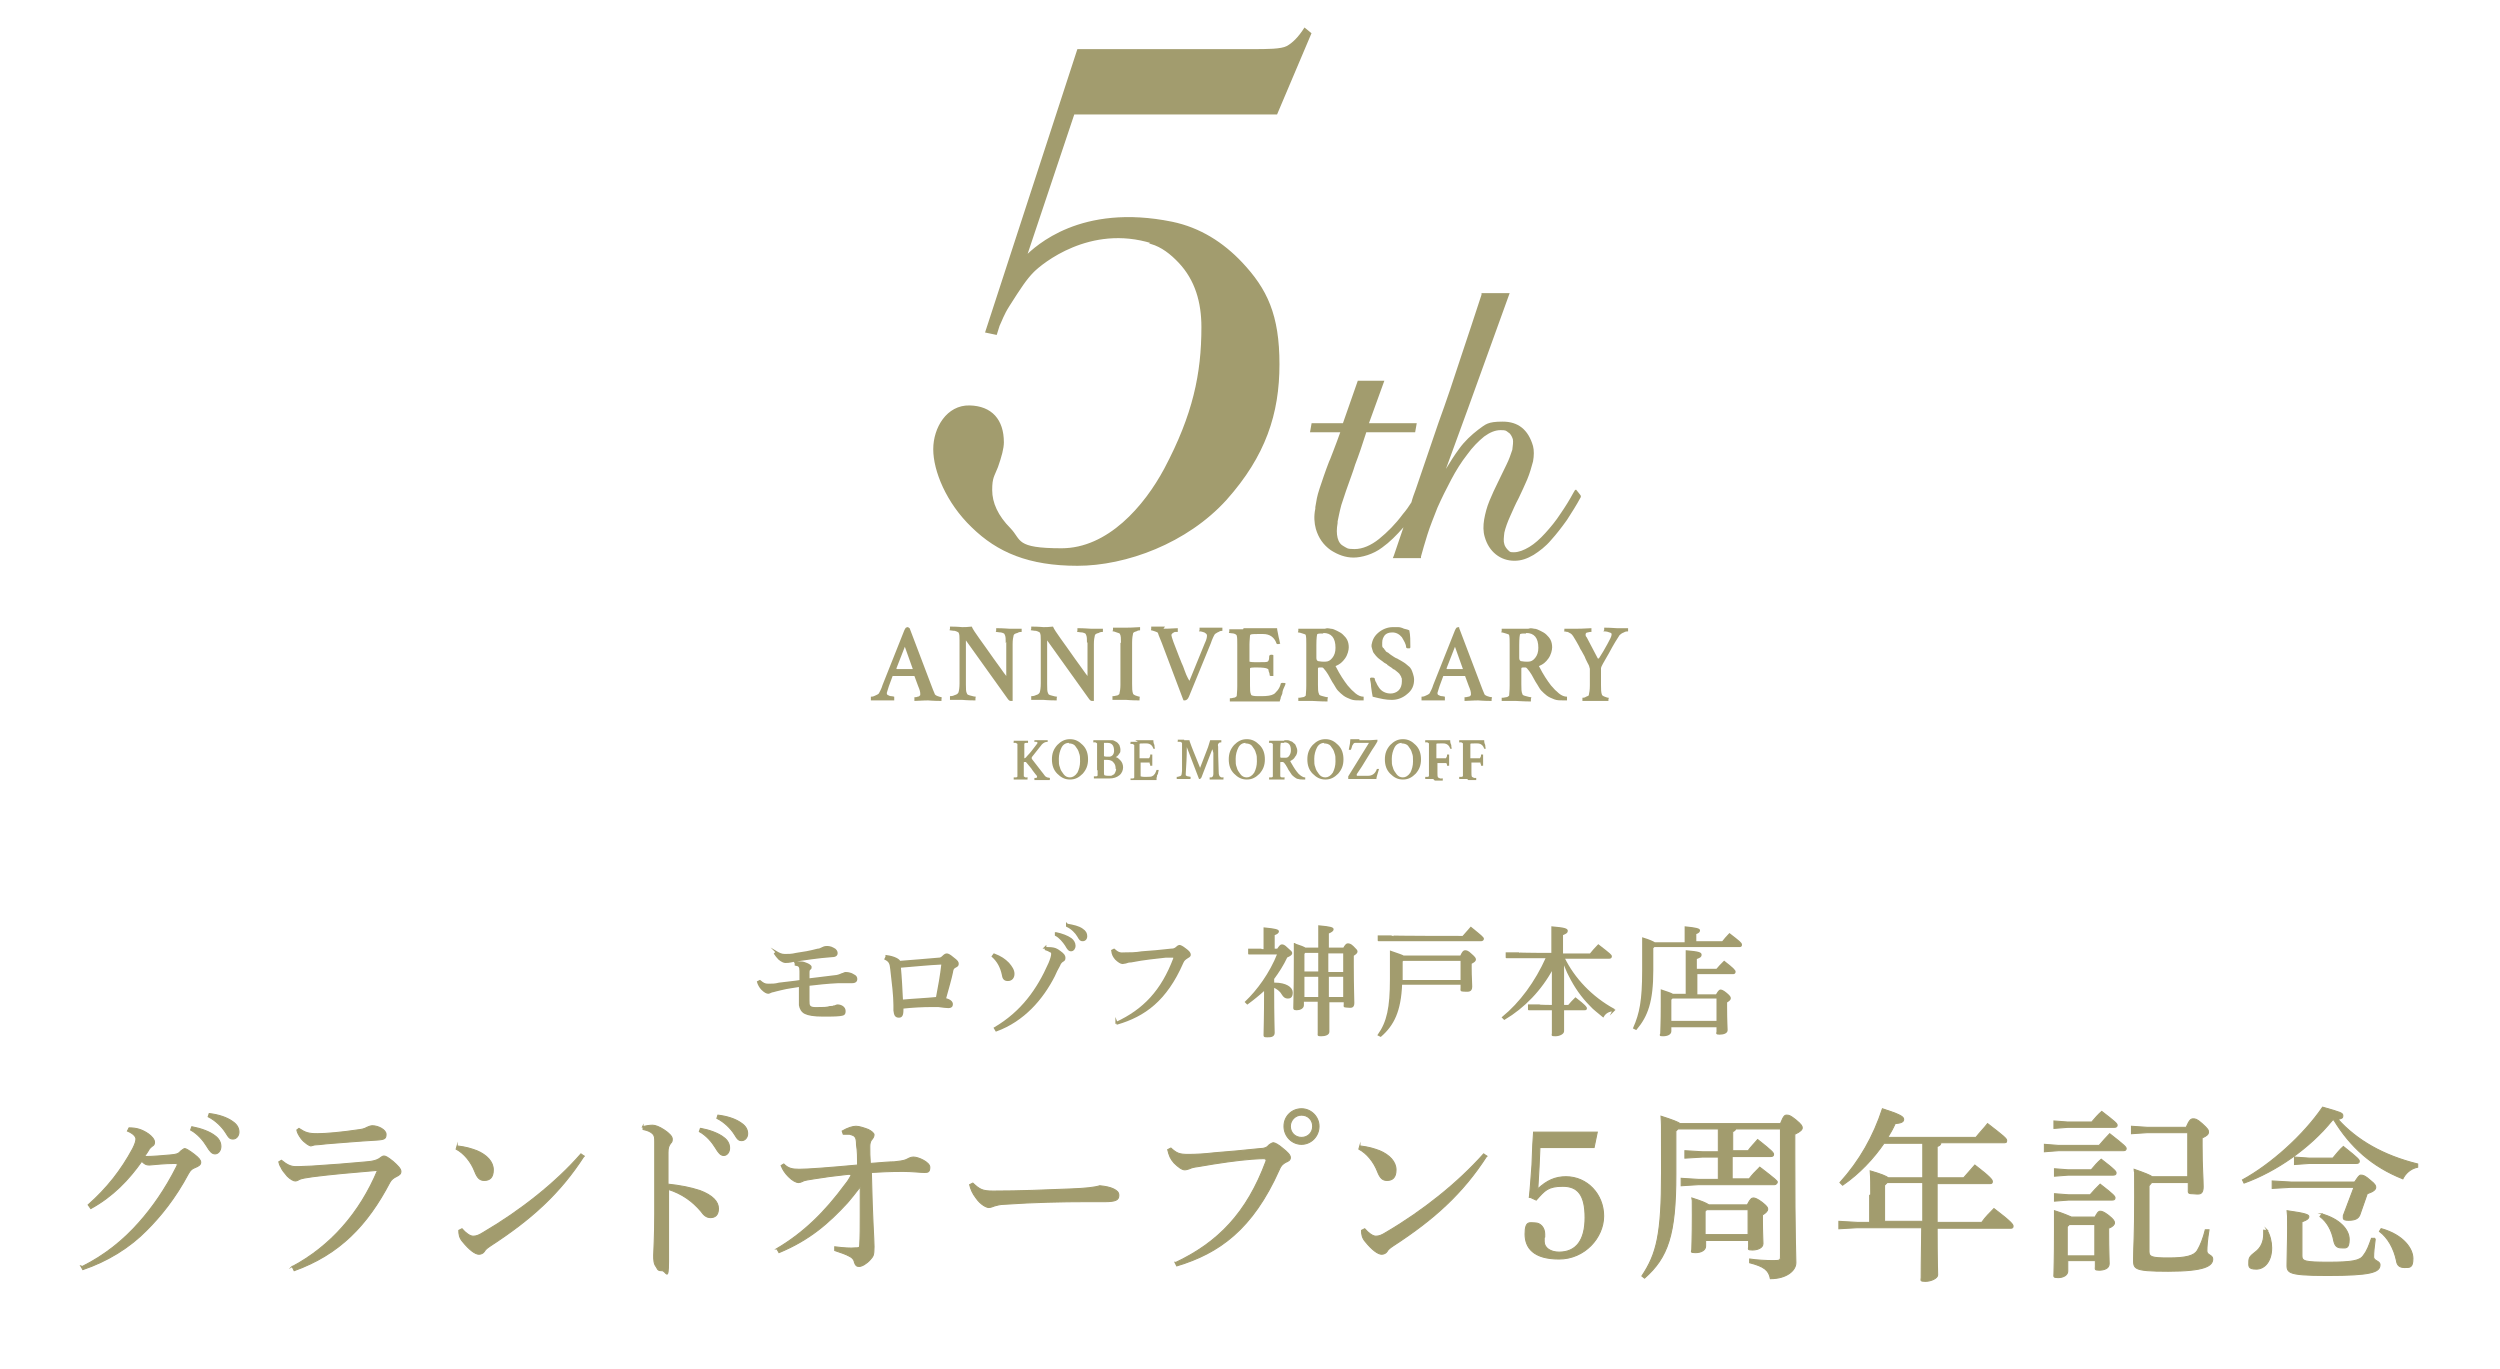 <?xml version="1.0" encoding="UTF-8"?>
<svg id="_レイヤー_1" data-name="レイヤー_1" xmlns="http://www.w3.org/2000/svg" version="1.1" viewBox="0 0 470.8 257.8">
  <!-- Generator: Adobe Illustrator 29.0.0, SVG Export Plug-In . SVG Version: 2.1.0 Build 186)  -->
  <defs>
    <style>
      .st0, .st1, .st2, .st3 {
        fill: #a29c6e;
      }

      .st1 {
        stroke-width: .2px;
      }

      .st1, .st2, .st3 {
        stroke: #a29c6e;
        stroke-miterlimit: 10;
      }

      .st2 {
        stroke-width: .3px;
      }

      .st3 {
        stroke-width: .3px;
      }
    </style>
  </defs>
  <g>
    <g>
      <path class="st1" d="M15.5,238.5c4.2-2.1,7.7-4.9,10.7-8.3,2.4-2.7,4.9-6.2,7.1-10.6,0-.1.1-.2.1-.3s-.1-.2-.5-.2c-1.8,0-3.7.2-4.8.3-.6,0-.9-.2-1.4-.7-2.4,3.4-5.4,6.6-9.6,8.9l-.5-.7c3.5-3.1,6.2-6.5,8.4-10.6.4-.8.6-1.4.6-1.8s-.4-1-1.6-1.5l.3-.6c1.4,0,2.4.3,3.6,1.1.7.5,1.2,1.1,1.2,1.6s-.2.6-.5.8c-.2.2-.5.4-.6.7-.2.3-.5.8-.8,1.2,1.8,0,3.6-.2,4.9-.3,1.1-.1,1.5-.2,1.9-.7.3-.2.6-.5.8-.5s.9.4,1.8,1.1c.9.7,1.2,1.1,1.2,1.5s-.3.7-1.1,1c-.5.2-.8.4-1.2,1.1-2.5,4.7-5.3,8.1-7.8,10.6-3.2,3.3-7.4,5.9-12.1,7.5l-.4-.7ZM36.2,212.2c1.6.3,3.3.9,4.3,1.7.7.5,1.1,1.2,1.1,2s-.5,1.4-1.1,1.4-1-.5-1.6-1.5c-.6-1-1.7-2.3-3-3l.2-.6ZM39.4,209.7c1.7.2,3.3.7,4.4,1.5.9.6,1.2,1.3,1.2,2s-.5,1.3-1.1,1.3-.8-.2-1.4-1.2c-.7-1.1-1.9-2.3-3.3-3l.2-.6Z"/>
      <path class="st1" d="M54.9,238.6c7.4-3.9,12.9-10.3,16.2-18.2-4.8.4-9.1.8-12.2,1.2-1.4.2-2,.3-2.5.5-.3.2-.6.3-.8.3-.3,0-.9-.3-1.5-.9-.6-.7-1-1.2-1.2-1.7-.2-.3-.3-.6-.4-1l.5-.3c1,.8,1.7,1.2,2.7,1.2,1.4,0,2.2-.1,3-.1,3.2-.2,7.2-.5,10.3-.8,1.3-.1,1.9-.3,2.4-.6.3-.2.6-.5.9-.5s.7.2,1.7,1c.9.8,1.5,1.4,1.5,1.9s-.3.7-.9,1c-.4.2-.9.5-1.2,1.1-4.2,8-9.4,13.5-18,16.6l-.4-.8ZM56.3,212.5c1.2.8,1.8,1,3.5,1,1.6,0,4.8-.3,7.4-.7.9-.1,1.4-.2,1.9-.5.2-.1.7-.3,1-.3,1.2,0,2.6.8,2.6,1.6s-.2,1-1.7,1.1c-3.6.2-6.8.5-9.5.7-.8.1-1.8.2-2.1.2-.3,0-.7.2-.9.2s-1.2-.6-1.8-1.4c-.5-.7-.7-1.1-.8-1.6l.4-.3Z"/>
      <path class="st1" d="M86.1,215.8c1.7.2,2.6.5,3.7.9,1.9.8,3.1,2.1,3.1,3.6s-.7,2-1.7,2c-.8,0-1.3-.4-1.8-1.7-.7-1.8-2-3.4-3.5-4.2l.2-.7ZM110,217.7c-4.5,7-9.9,11.9-17.6,16.9-.6.4-1,.7-1.2,1.1-.2.3-.6.5-1,.5-.7,0-1.8-.8-3.1-2.4-.6-.7-.7-1.4-.7-2.1l.6-.3c.7.8,1.5,1.4,2.1,1.4s1.1-.2,1.9-.7c7-4.1,13.7-9.4,18.4-14.8l.7.5Z"/>
      <path class="st1" d="M121,212.2c.6-.2,1.4-.3,1.9-.3s1.3.3,2.2.9c.9.6,1.5,1.2,1.5,1.7s-.1.6-.3.8c-.4.5-.5,1-.5,1.7,0,1.5,0,3.5,0,6,2,.2,4.2.6,6,1.2,2.4.9,3.5,2.1,3.5,3.4s-.7,1.7-1.5,1.7-1.3-.5-1.8-1.2c-1.6-1.9-3.6-3.3-6.1-4.1,0,4.5,0,9.4,0,13.5s-.5,1.8-1.2,1.8-.8-.1-1.1-.7c-.5-.6-.5-1.4-.5-2.2s.2-3.4.2-7.8c0-5.9,0-9.6,0-13.5,0-.8,0-1.2-.4-1.6-.3-.3-.8-.6-1.8-.8v-.7ZM132,212.5c1.6.3,3.3.9,4.3,1.7.7.5,1.1,1.2,1.1,2s-.5,1.4-1.1,1.4-1-.5-1.6-1.5c-.6-1-1.7-2.3-3-3l.2-.6ZM135.2,210c1.7.2,3.3.7,4.4,1.5.9.6,1.2,1.3,1.2,2s-.5,1.3-1.1,1.3-.8-.2-1.4-1.2c-.7-1.1-1.9-2.3-3.3-3l.2-.6Z"/>
      <path class="st1" d="M146.2,235.2c5.1-3,9.1-6.9,13-12.2.5-.6.7-1,1-1.5.2-.4-.2-.4-.9-.3-2,.2-4.2.5-6,.8-1,.2-1.7.2-2.2.5-.2.1-.5.2-.7.2-.5,0-1.2-.4-1.9-1.1-.6-.6-1.1-1.3-1.4-2.1l.5-.3c.8.8,1.5,1,2.9,1,1.6,0,5.6-.3,11-.8,0-1.3,0-2.6-.2-3.8,0-.8-.1-1.3-.3-1.5-.2-.3-.7-.4-1-.5-.5,0-.8,0-1.2,0l-.2-.6c1-.6,2-.9,2.6-.9s1.5.3,2.3.6c.6.3,1.1.7,1.1,1s-.2.7-.5,1c-.2.3-.3.7-.3,1.2,0,1,0,2,.1,3.2,2.5-.2,3.6-.3,4.5-.3.9-.1,1.7-.2,2.2-.4.4-.2.9-.5,1.4-.5,1,0,3.1,1,3.1,1.9s-.3,1-1,1-2.4-.2-4-.2c-2.6,0-4.4.1-6,.2.2,9.5.5,12.3.5,14s-.2,1.8-.7,2.4c-.7.8-1.6,1.3-2.1,1.3s-.7-.2-.9-.8c-.1-.6-.5-.9-.9-1.1-.7-.4-1.6-.7-2.8-1.1v-.7c1.6.2,3,.3,3.9.2.6,0,.8,0,.8-.5.1-1.7.1-3.5.1-5.5,0-1.7,0-3.7,0-5.5-.9,1.2-1.8,2.3-2.4,3-3.5,3.8-7.1,7-12.9,9.4l-.4-.7Z"/>
      <path class="st1" d="M183.2,222.8c1.3,1.2,1.8,1.5,3.8,1.5,5.2,0,9.6-.2,14.7-.4,2.7-.1,4.5-.3,5.4-.6,1.1.1,2,.3,2.6.6.6.3,1,.6,1,1.2,0,.9-.6,1.2-2.7,1.2h-3.8c-3.7,0-9.6.1-15.2.5-.6,0-1.4.2-1.7.3-.3.1-.7.3-1.1.3s-1.5-.5-2.4-1.8c-.7-.9-1-1.7-1.2-2.5l.6-.3Z"/>
      <path class="st1" d="M221.3,237.8c8.1-3.8,13.5-9.4,17.1-19.1.1-.3,0-.5-.4-.5s-.8,0-2.2.1c-2.7.2-6.2.7-10.2,1.4-.8.1-1.2.2-1.6.4-.3.1-.6.2-.9.2-.5,0-1.2-.5-2-1.3-.7-.8-.9-1.3-1.2-2.5l.6-.3c1.1,1,1.6,1.2,3.3,1.2,1.3,0,3.2-.1,4.8-.3,2.7-.2,5.8-.5,8.7-.8.8,0,1.3-.2,1.7-.7.4-.3.7-.4.8-.4.3,0,1,.4,1.7,1,1,.8,1.5,1.3,1.5,1.8s-.4.7-.9.9c-.5.3-.9.6-1.2,1.4-5,11.2-11.3,15.7-19.3,18.1l-.4-.8ZM248.4,212.1c0,1.9-1.5,3.4-3.3,3.4s-3.3-1.5-3.3-3.4,1.5-3.3,3.3-3.3,3.3,1.5,3.3,3.3ZM243,212.1c0,1.2.9,2.1,2.1,2.1s2.1-.9,2.1-2.1-.9-2.1-2.1-2.1-2.1,1-2.1,2.1Z"/>
      <path class="st1" d="M256.1,215.8c1.7.2,2.6.5,3.7.9,1.9.8,3.1,2.1,3.1,3.6s-.7,2-1.7,2c-.8,0-1.3-.4-1.8-1.7-.7-1.8-2-3.4-3.5-4.2l.2-.7ZM280,217.7c-4.5,7-9.9,11.9-17.6,16.9-.6.4-1,.7-1.2,1.1-.2.3-.6.5-1,.5-.7,0-1.8-.8-3.1-2.4-.6-.7-.7-1.4-.7-2.1l.6-.3c.7.8,1.5,1.4,2.1,1.4s1.1-.2,1.9-.7c7-4.1,13.6-9.4,18.4-14.8l.7.5Z"/>
      <path class="st1" d="M288,225.5c.2-1.8.3-3.6.5-6.1.1-3,.2-5.1.3-6.2h12l-.6,2.9h-10.2c-.1,2.5-.2,4.8-.4,7.8,1.7-1.6,3.3-2.3,5.3-2.3,4,0,7.1,3.3,7.1,7.4s-3.6,8.1-8.4,8.1-6.4-2.1-6.4-4.7.9-2.1,1.9-2.1,1.8.9,1.8,2.1,0,.4-.1.6c0,.3,0,.6,0,.8,0,1.2,1.2,2,2.8,2,3.2,0,4.9-2.2,4.9-6.5s-1.4-5.9-4.2-5.9-3.4.8-5,2.6l-1.1-.5Z"/>
      <path class="st1" d="M326.9,212.4c0,.4-.3.6-.6.7v3.6h2.9c.6-.8,1.1-1.3,1.8-2.1,2.8,2.2,3,2.5,3,2.8s-.2.4-.6.4h-7.2v4.2h3.2c.6-.8,1.2-1.4,2-2.2,3,2.3,3.3,2.6,3.3,2.8s-.2.5-.6.5h-14.3l-3.2.2v-1.4l3.2.2h3.8v-4.2h-3l-3.3.2v-1.4l3.3.2h3v-4.3h-7.6l-.4.4v8.2c0,11.4-1.5,15.6-5.9,19.5l-.5-.4c2.8-4.2,3.7-7.9,3.7-19.4s0-8.7-.1-10.7c2.2.7,3.2,1.1,3.6,1.4h18.9c.6-1.5.8-1.6,1.2-1.6s.7.1,1.7.9c1.1.9,1.2,1.2,1.2,1.5s-.3.7-1.4,1.2v3.8c0,16.2.2,18.9.2,20.4s-1.8,3-4.8,3c-.3-1.6-1.2-2.3-3.9-3v-.7c1.3.2,3.1.3,4.5.3s1.3-.1,1.3-1.2v-23.6h-8.5ZM329.1,226.8c.5-1,.8-1.2,1.1-1.2s.8.2,1.6.8c.9.7,1.1,1,1.1,1.3s-.3.7-1,1.1v.9c0,2.6.1,3.7.1,4.5s-1,1.2-2,1.2-.7-.2-.7-.6v-1.2h-8.1v1.1c0,.7-.8,1.2-1.9,1.2s-.7-.2-.7-.6c0-.8.1-2.2.1-6.3s0-2.5-.1-3.4c1.9.6,2.8,1,3.2,1.3h7.4ZM321.1,228.2v4.3h8.1v-4.7h-7.8l-.3.3Z"/>
      <path class="st1" d="M352.3,225c0-2,0-3.1-.1-4.5,2.1.6,3,1,3.4,1.3h6.5v-6.5h-7.3c-2,2.9-4.6,5.7-7.8,7.9l-.5-.5c3.7-4.1,6.3-8.7,8-13.9,3.4,1.1,4,1.5,4,2s-.5.7-1.6.8c-.4.9-.9,1.8-1.4,2.6h16.6c.7-.9,1.5-1.7,2.2-2.6,3.1,2.4,3.6,2.8,3.6,3.2s-.2.4-.6.4h-11.8c0,.4-.3.6-.7.7v5.9h5c.7-.8,1.4-1.6,2.1-2.4,3,2.3,3.3,2.8,3.3,3.1s-.1.4-.5.4h-9.9c0,2.4,0,4.9,0,7.3h8.4c.7-1,1.5-1.8,2.3-2.6,3.3,2.5,3.6,3,3.6,3.3s-.1.4-.5.4h-13.8c0,6.5.1,8.2.1,8.8s-1.2,1.2-2.3,1.2-.8-.2-.8-.7c0-.9,0-2.7.1-9.4h-12.1l-3.5.2v-1.4l3.5.2h2.3v-5.1ZM362.1,230c0-2.4,0-4.8,0-7.3h-6.7l-.5.5v6.8h7.1Z"/>
      <path class="st1" d="M395.4,215.6c.6-.7,1.3-1.5,1.9-2.1,2.8,2.2,3.1,2.5,3.1,2.8s-.2.4-.6.4h-12.2l-2.6.2v-1.4l2.6.2h7.7ZM394.4,229.5c.5-1.1.8-1.4,1.1-1.4s.7.1,1.6.8c1,.8,1.1,1.1,1.1,1.4s-.3.7-1.1,1v1.1c0,3,.1,4.7.1,5.6s-1,1.2-1.9,1.2-.7-.2-.7-.7v-1.1h-5.2v2c0,.7-.8,1.2-1.8,1.2s-.8-.2-.8-.7c0-.8.1-2.6.1-7.9s0-2.7,0-4c1.9.6,2.7,1,3.2,1.2h4.5ZM394,211.2c.6-.7,1.1-1.3,1.8-1.9,2.6,2,2.9,2.3,2.9,2.6s-.2.4-.6.4h-8.7l-2.6.2v-1.4l2.6.2h4.6ZM393.9,220.2c.5-.6,1.1-1.3,1.8-1.9,2.6,2,2.8,2.3,2.8,2.6s-.2.4-.6.4h-8.4l-2.6.2v-1.4l2.6.2h4.4ZM393.7,224.9c.5-.6,1.1-1.2,1.8-1.9,2.6,2,2.8,2.3,2.8,2.6s-.2.4-.6.4h-8.2l-2.6.2v-1.4l2.6.2h4.2ZM389.8,230.5l-.5.5v5.5h5.2v-5.9h-4.8ZM405.2,222.7l-.5.6v12.4c0,1,.5,1.2,3.7,1.2s4.8-.4,5.4-1.4c.6-1,1.1-2.3,1.5-3.9h.7c-.3,1.8-.4,3.2-.4,4s1.1.7,1.1,1.5c0,1.3-1.5,2.3-8.4,2.3s-6.5-.5-6.5-2.6.2-3.8.2-11.4,0-3.5-.1-5.2c2,.7,3,1.1,3.4,1.4h6.7v-8.3h-7.6l-3,.2v-1.4l3,.2h7.3c.6-1.4.9-1.6,1.3-1.6s.7,0,1.7.9c1.1,1,1.2,1.2,1.2,1.6s-.3.7-1.2,1.1v1.5c0,4.3.2,5.9.2,7.7s-1.1,1.3-2,1.3-.8-.2-.8-.8v-1.3h-6.8Z"/>
      <path class="st1" d="M439.2,211c-4.2,5.2-10.5,9.6-16.6,11.8l-.3-.6c5.3-2.9,11.4-8.3,15.1-13.7,3.5,1,3.8,1.1,3.8,1.6s-.2.5-.9.7c3.5,3.9,8.5,6.8,15,8.4v.6c-1.4.3-2.3,1.2-2.8,2.2-5.8-2.3-9.9-6-13-11.1h-.2ZM426.9,231.6c.6,1,.9,2.3.9,3.4,0,2.5-1.3,4-2.9,4s-1.4-.6-1.4-1.4.3-1.1,1.2-1.8c1.1-.8,1.6-2,1.6-3.4s0-.4,0-.7h.7ZM443.5,222.5c.6-.9.8-1.2,1.1-1.2.4,0,.8.1,1.8,1,.9.7,1,1,1,1.3,0,.4-.4.8-1.6,1.2l-1.4,4c-.3.7-.9,1-2.1,1s-1-.3-1-.9l2-5.3h-11.9l-3.5.2v-1.4l3.5.2h12ZM447.3,233.4c-.2,1.5-.3,2.5-.3,3.3s1.2.7,1.2,1.5c0,1.4-1.7,2-9.9,2s-7.6-.6-7.6-2.6.1-3.2.1-6.3,0-2-.1-3.3c3.7.5,4.1.8,4.1,1.1s-.2.6-1.3,1v6.4c0,1,.5,1.2,5,1.2s6-.3,6.6-1.3c.7-.9,1-1.8,1.5-3.2h.6ZM439.4,218c.6-.7,1.2-1.5,1.9-2.1,2.9,2.3,3,2.5,3,2.8s-.2.4-.6.4h-8.8l-2.8.2v-1.4l2.8.2h4.4ZM437.2,228.6c3.3.9,5.2,2.9,5.2,4.8s-.7,1.6-1.5,1.6-1.2-.4-1.4-1.3c-.4-2.1-1.3-3.6-2.6-4.6l.4-.5ZM448.5,231.4c4.2,1.2,5.9,3.8,5.9,5.6s-.6,1.7-1.6,1.7-1.4-.5-1.5-1.3c-.5-2.3-1.6-4.3-3.2-5.5l.3-.5Z"/>
    </g>
    <g>
      <path class="st3" d="M149.7,181.2c.3,0,.6,0,.9,0,.3,0,.6,0,1.1.2.6.2,1,.5,1,.7,0,.2,0,.3-.2.4-.2.2-.2.4-.2.6,0,.3,0,.6,0,1.3,1.6-.2,3.3-.4,4.9-.6.4,0,1-.2,1.4-.4.2,0,.4-.2.6-.2.3,0,.9,0,1.5.4.5.2.6.5.6.8s-.2.6-.8.6-1.7,0-2.6,0c-2.1.1-3.9.3-5.6.5,0,1.3,0,2.4,0,2.9s0,.9.2,1.1c.3.3.7.3,1.3.3,1.2,0,1.9,0,2.5-.2.2,0,.6,0,.7-.1.3,0,.5-.2.7-.2.7,0,1.4.4,1.4,1.1s-.3.7-.9.8c-.8.1-2,.1-3.2.1-1.8,0-2.8-.2-3.4-.5-.6-.3-.9-.9-1-1.5,0-.7,0-2,0-3.6-1.1.2-2.2.3-3.4.6-.8.2-1.3.3-1.6.4-.3,0-.7.3-.9.3-.3,0-.7-.2-1.2-.7-.4-.4-.7-1-.8-1.4l.4-.2c.6.5.9.7,1.6.7s1.3,0,2-.2c1.5-.2,2.8-.3,4-.5,0-1,0-1.5,0-1.8,0-.9-.2-1.1-.9-1.2v-.3ZM146.1,179.2c.5.3,1,.6,1.7.6s1.3,0,2.1-.2c1.4-.2,2.6-.4,4.1-.8.3,0,.5-.1.9-.3.4-.2.6-.2.8-.2s.7,0,1.2.3c.5.2.7.6.7.9s-.2.6-.9.6c-2.8.2-5.2.6-7.3.9-.8.2-1.2.2-1.5.2s-.7-.2-1.2-.6c-.3-.3-.6-.7-.8-1l.3-.3Z"/>
      <path class="st3" d="M166.9,180c1.6.2,2.5.8,2.5,1.1,2.5-.2,5.1-.4,7.3-.6.4,0,.6-.1.9-.4.3-.3.5-.4.7-.4s.5.1,1.2.7c.8.6.9.8.9,1.1s-.1.4-.5.6c-.4.2-.5.4-.6,1.1-.2,1-.8,3.1-1.3,4.9.9.2,1.3.6,1.3,1,0,.4-.2.6-.7.6s-1.1-.1-1.9-.2c-.4,0-.8,0-1.3,0-1.6,0-3.6.1-5.4.3,0,1.2-.1,1.7-.7,1.7s-.8-.3-.9-1.2c0-.3,0-.6,0-1,0-1.8-.3-4.2-.6-6.8-.1-1.1-.3-1.5-1.1-1.9l.2-.4ZM177.5,181.9c0-.3-.1-.4-.3-.4-2.3.1-5.2.4-7.7.6.2,2.1.3,4.3.4,6.3,2.1-.2,4.5-.3,6.5-.5.4-2,.8-4.4,1-6.1Z"/>
      <path class="st3" d="M187.2,179.7c1.3.5,2,1,2.7,1.7.6.7,1,1.3,1,2s-.4,1.2-1.1,1.2-.9-.4-1-1.1c-.3-1.4-.9-2.5-1.9-3.4l.3-.4ZM196.7,178.5c1.5,0,2,0,2.9.7.7.5.9.8.9,1.2s-.2.5-.4.6c-.3.2-.5.5-.6.8-.4.7-.7,1.3-1,2-2.2,4.3-5.7,8.4-10.9,10.3l-.3-.5c5.1-3,8.1-7.2,10.3-12.2.3-.7.5-1.4.5-1.7s0-.4-.3-.5c-.3-.2-.6-.3-.9-.4v-.5ZM198.9,175.7c1,.2,2.1.6,2.8,1.1.4.3.7.8.7,1.3s-.3.9-.7.9-.6-.3-1-1c-.4-.6-1.1-1.5-1.9-1.9v-.4ZM201,174.1c1.1.2,2.1.4,2.8.9.6.4.8.8.8,1.3s-.3.8-.7.8-.5-.1-.9-.8c-.4-.7-1.2-1.5-2.1-1.9v-.4Z"/>
      <path class="st3" d="M210.2,192.6c5.2-2.4,8.6-6,10.9-12.1,0-.2,0-.3-.2-.3s-.5,0-1.4,0c-1.7.2-4,.4-6.5.9-.5,0-.7.1-1,.2-.2,0-.4.1-.6.1-.3,0-.8-.3-1.3-.8-.4-.5-.6-.8-.7-1.6l.4-.2c.7.6,1,.8,2.1.7.8,0,2,0,3.1-.2,1.7-.1,3.7-.3,5.5-.5.5,0,.8-.1,1.1-.4.2-.2.4-.3.5-.3.2,0,.6.2,1.1.6.7.5.9.8.9,1.1s-.3.4-.6.6c-.3.2-.6.4-.8.9-3.1,7.1-7.2,10-12.3,11.5l-.2-.5Z"/>
      <path class="st3" d="M240.6,178.8c.5-.7.6-.8.8-.8s.4,0,1,.6c.7.6.8.7.8.9,0,.2-.2.4-.9.7-.7,1.5-1.6,2.9-2.5,4.1v.9c0,0,.2,0,.3,0,2,0,3.2.8,3.2,1.7s-.4,1-.8,1-.7-.2-1-.7c-.4-.7-1-1.1-1.7-1.4v.5c0,5.5.1,7.5.1,8.2s-.7.7-1.3.7-.5-.1-.5-.4c0-.8.1-2.8.1-8.5h0c-1.1,1-2.2,1.9-3.3,2.7l-.3-.3c2.2-2.1,4.6-5.3,6.1-9.1h-5.5c0,.1,0-.8,0-.8h2.2c0,.1.7.1.7.1v-1.9c0-1.1,0-1.6,0-2.2,2.2.2,2.6.4,2.6.6s-.2.4-.8.6v2.8h.9ZM253,178.7c.4-.7.6-.9.8-.9s.5,0,1,.5c.6.6.7.7.7.9s-.2.4-.7.7v2.2c0,3.9.1,5.8.1,6.8s-.7.7-1.3.7-.4-.2-.4-.4v-.6h-3c0,4.1,0,5.2,0,5.7s-.7.7-1.4.7-.5-.1-.5-.4c0-.6,0-1.9,0-6.1h-2.9v.8c0,.5-.6.8-1.2.8s-.5-.2-.5-.4c0-.8.1-2.9.1-8.7s0-2.1,0-3.2c1.2.4,1.7.6,2,.8h2.6v-.6c0-2,0-2.8,0-3.6,2.3.2,2.6.4,2.6.6s-.2.4-.9.7v2.9h3ZM245.5,179.6v3.5h2.9v-3.8h-2.7l-.2.3ZM245.5,187.9h2.9c0-1.3,0-2.7,0-4.1h-2.9v4.1ZM253.1,179.4h-3.1v3.8h3.1v-3.8ZM253.1,183.8h-3c0,1.3,0,2.7,0,4.1h3v-4.1Z"/>
      <path class="st3" d="M275.5,176.4c.5-.6,1-1.1,1.5-1.7,2.1,1.7,2.3,1.9,2.3,2.1s-.2.3-.4.3h-19.3c0,.1,0-.8,0-.8h2.2c0,.1,13.5.1,13.5.1ZM275.1,180.1c.4-.9.6-1,.8-1s.5,0,1.1.6c.7.6.8.8.8,1s-.2.4-.8.7v.8c0,2,.1,2.6.1,3.6s-.7.8-1.4.8-.5-.2-.5-.5v-.8h-11.3c-.2,5.1-1.5,7.7-3.9,9.8l-.4-.2c1.7-2.4,2.3-5.1,2.3-10.5s0-4.1,0-5.2c1.4.5,2.1.7,2.4.9h10.7ZM264,181v3.7h11.2v-3.9h-11l-.3.3Z"/>
      <path class="st3" d="M303.9,190.3c-.9,0-1.6.4-2,1.1-.8-.7-1.7-1.3-2.4-2.1-1.6-1.6-2.9-3.5-3.9-5.5-.5-.9-.8-1.8-1.2-2.8,0,2.8,0,5.6,0,8.4h1c.4-.5.8-.9,1.3-1.4,1.8,1.4,2,1.7,2,1.9s-.1.2-.4.2h-3.9c0,2.8,0,3.7,0,4.1s-.7.8-1.5.8-.5-.1-.5-.4c0-.6,0-1.6,0-4.5h-4.5c0,.1,0-.8,0-.8h1.9c0,.1,2.6.1,2.6.1,0-2.4,0-4.7,0-7.1-2.2,4.1-5.4,7.4-9.1,9.6l-.3-.3c3.3-2.7,6.2-6.6,8.3-11.3h-7.6c0,.1,0-.8,0-.8h2.2c0,.1,6.4.1,6.4.1v-.9c0-2.3,0-3.1,0-4.1,2.4.2,2.8.4,2.8.7s-.2.4-.9.7v3.7h5.3c.4-.5.9-1.1,1.5-1.7,2.2,1.7,2.4,1.9,2.4,2.1s-.1.3-.4.3h-8.5c1.9,3.9,5.2,7.4,9.4,9.7l-.2.4Z"/>
      <path class="st3" d="M317.4,177.4v-.9c0-.8,0-1.3,0-1.9,2.1.2,2.6.4,2.6.6s-.1.4-.7.6v1.6h5.1c.4-.5.8-1,1.3-1.5,1.8,1.4,2.2,1.7,2.2,2s-.1.3-.4.3h-16l-.3.3v4.2c0,5.9-1,8.6-3.1,11.1l-.4-.2c1.2-2.7,1.7-5.2,1.7-10.8s0-5,0-6.1c1.3.4,1.9.7,2.2.9h5.9ZM323.3,187.3c.4-.7.6-.8.7-.8s.4,0,1.1.6c.6.5.7.7.7.9s-.2.4-.7.7v.9c0,2.8.1,3.9.1,4.4s-.7.7-1.4.7-.4-.2-.4-.4v-1h-8.8v.9c0,.5-.6.8-1.4.8s-.4-.1-.4-.4c0-.6.1-1.9.1-5.1s0-2.1,0-3c1.2.4,1.8.6,2.1.8h2.6v-4.6c0-1.8,0-2.8,0-3.6,2.4.2,2.7.4,2.7.7s-.1.4-.9.7v2.1h3.9c.4-.5.9-1,1.4-1.5,1.8,1.4,2,1.7,2,1.9s-.1.3-.3.3h-6.9v4.1h3.9ZM323.4,187.9h-8.5l-.3.3v4.2h8.8v-4.6Z"/>
    </g>
  </g>
  <g>
    <g>
      <g>
        <path class="st0" d="M171.3,118.3l4.1,10.8c.2.5.4,1.1.6,1.5,0,.2.3.4.6.5.3.1.6.2.7.2s0,.1,0,.4,0,.3,0,.3c-1.6,0-2.4-.1-2.5-.1s-.9,0-2.6.1c0,0,0-.2,0-.4s0-.3,0-.3c.2,0,.4,0,.6-.1.3,0,.4-.2.5-.3,0,0,0-.2,0-.3,0-.3-.1-.7-.4-1.4l-.7-1.9c0,0-.1,0-.1,0-.4,0-1,0-1.7,0s-1.5,0-2.2,0c0,0-.1,0-.1,0l-.7,1.9c-.2.7-.4,1.2-.4,1.3s0,.3.2.4c.1,0,.3.2.6.2.3,0,.5.1.6.1,0,0,0,.1,0,.3s0,.3,0,.4c0,0-.4,0-.9,0-.6,0-1,0-1.3,0s-.7,0-1.2,0c-.5,0-.8,0-1,0,0,0,0-.2,0-.3,0-.2,0-.4,0-.4.2,0,.4,0,.8-.2.3-.1.6-.3.7-.4.2-.4.5-.9.7-1.6l3.7-9.3c.3-.8.5-1.3.7-1.5.1,0,.2-.1.3-.1s.2,0,.2.1ZM168.9,126c.5,0,.9,0,1.4,0s1,0,1.6,0h0c0,0-1.5-4.2-1.5-4.2l-1.6,4.1c0,0,0,0,0,0Z"/>
        <path class="st0" d="M189.4,121.1c0-.7,0-1.3-.2-1.6,0-.2-.3-.3-.7-.4-.4,0-.7-.1-.9-.1s0,0,0-.3c0-.2,0-.3,0-.4,1.4,0,2.2.1,2.5.1s.8,0,1.3,0c.5,0,.9,0,1,0,0,0,0,.2,0,.3s0,.3,0,.3c-.2,0-.5,0-.8.2-.4.1-.6.2-.7.4-.1.4-.2.9-.2,1.7v7.8c0,.5,0,1.5,0,2.9,0,0-.2,0-.4,0s-.4-.2-.6-.5l-7.8-10.9v8.3c0,.8,0,1.4.2,1.7,0,.2.3.3.7.4.4.1.7.2.9.2s0,0,0,.3c0,.2,0,.3,0,.4-1.6,0-2.4-.1-2.5-.1-.4,0-.8,0-1.3,0-.5,0-.9,0-1,0,0,0,0-.2,0-.4s0-.3,0-.3c.2,0,.5,0,.9-.2.4-.1.6-.3.7-.5.1-.3.2-.9.2-1.7v-8.1c0-.7,0-1.2-.2-1.5,0,0-.3-.2-.7-.3-.4,0-.7-.1-.9-.1s0-.1,0-.3c0-.2,0-.3,0-.4,1.4,0,2.2.1,2.3.1.4,0,1,0,1.8-.1.2.5.7,1.2,1.4,2.2.7,1,1.6,2.2,2.7,3.8,1.2,1.6,1.9,2.7,2.4,3.3,0-.2,0-.4,0-.8v-5.6Z"/>
        <path class="st0" d="M204.7,121.1c0-.7,0-1.3-.2-1.6,0-.2-.3-.3-.7-.4-.4,0-.7-.1-.9-.1s0,0,0-.3c0-.2,0-.3,0-.4,1.4,0,2.2.1,2.5.1s.8,0,1.3,0c.5,0,.9,0,1,0,0,0,0,.2,0,.3s0,.3,0,.3c-.2,0-.5,0-.8.2-.4.1-.6.2-.7.4-.1.4-.2.9-.2,1.7v7.8c0,.5,0,1.5,0,2.9,0,0-.2,0-.4,0s-.4-.2-.6-.5l-7.8-10.9v8.3c0,.8,0,1.4.2,1.7,0,.2.3.3.7.4.4.1.7.2.9.2s0,0,0,.3c0,.2,0,.3,0,.4-1.6,0-2.4-.1-2.5-.1-.4,0-.8,0-1.3,0-.5,0-.9,0-1,0,0,0,0-.2,0-.4s0-.3,0-.3c.2,0,.5,0,.9-.2.4-.1.6-.3.7-.5.1-.3.2-.9.2-1.7v-8.1c0-.7,0-1.2-.2-1.5,0,0-.3-.2-.7-.3-.4,0-.7-.1-.9-.1s0-.1,0-.3c0-.2,0-.3,0-.4,1.4,0,2.2.1,2.3.1.4,0,1,0,1.8-.1.2.5.7,1.2,1.4,2.2.7,1,1.6,2.2,2.7,3.8,1.2,1.6,1.9,2.7,2.4,3.3,0-.2,0-.4,0-.8v-5.6Z"/>
        <path class="st0" d="M211.1,121.1c0-.8,0-1.4-.2-1.7,0-.1-.2-.2-.6-.3-.3-.1-.5-.2-.7-.2s0-.1,0-.3,0-.3,0-.4c0,0,.4,0,1.1,0,.7,0,1.2,0,1.5,0s.9,0,2.5-.1c0,.1,0,.2,0,.3,0,.2,0,.3,0,.3-.1,0-.4,0-.7.2-.4.1-.5.2-.6.3-.1.4-.2,1-.2,1.8v7.8c0,.8,0,1.4.2,1.9,0,0,.2.2.5.3.3.1.6.2.7.2s0,.1,0,.4,0,.2,0,.3c-1.6,0-2.4-.1-2.5-.1-.3,0-.5,0-.8,0-.3,0-.6,0-1,0-.3,0-.6,0-.8,0,0,0,0-.2,0-.3,0-.3,0-.4,0-.4.2,0,.4,0,.7-.1.3,0,.5-.2.6-.3.1-.4.2-1,.2-1.7v-8Z"/>
        <path class="st0" d="M219.1,118.4c.2,0,1.1,0,2.7-.1,0,0,0,.2,0,.4s0,.3,0,.3c-.1,0-.2,0-.4,0-.2,0-.4.1-.5.2-.2.1-.3.3-.3.4,0,.3.5,1.7,1.5,4.2.2.4.3.8.4,1,.2.4.4.9.6,1.5.2.6.4,1,.6,1.4.2.4.3.5.3.5l2.9-7.1c.3-.6.4-1.1.4-1.4s-.2-.4-.5-.6c-.3-.1-.6-.2-.9-.2s0,0,0-.3c0-.2,0-.3,0-.4.1,0,.4,0,.9,0,.5,0,.9,0,1.2,0s.7,0,1.2,0c.4,0,.8,0,1,0,0,0,0,.2,0,.3,0,.2,0,.3,0,.3-.2,0-.4,0-.7.2-.3.1-.5.3-.7.4-.2.3-.5.9-.8,1.8l-4.1,10c-.2.5-.5.7-.8.7s-.2,0-.3-.2l-4-10.6c-.3-.8-.6-1.4-.7-1.8,0-.2-.3-.3-.6-.4-.3-.1-.6-.2-.7-.2s0-.1,0-.3,0-.3,0-.4c0,0,.4,0,1.1,0,.6,0,1.1,0,1.5,0Z"/>
        <path class="st0" d="M234.2,118.3c.6,0,1.6,0,3,0,1.5,0,2.6,0,3.3,0,0,.4.2,1,.3,1.7.2.7.2,1.1.3,1.2,0,0-.2.1-.4.1s-.2,0-.3-.1c-.4-1.2-1.3-1.8-2.5-1.8h-1c-1,0-1.5,0-1.5.3,0,.4-.1.9-.1,1.7v3.2c0,0,.3.1.9.1h1.1c.8,0,1.2,0,1.4-.1.1,0,.3-.3.3-.7,0-.2,0-.4.1-.5,0,0,.1-.1.3-.1s.3,0,.4.1v3.9c0,0-.2,0-.4,0s-.3,0-.3-.2c0-.4-.2-.6-.2-.8,0-.2-.1-.3-.1-.3,0,0,0,0-.2-.1-.2-.1-.8-.2-1.8-.2s-1.4,0-1.4.2v3.2c0,.8,0,1.3.2,1.7,0,.2.5.3,1.3.3h.7c1,0,1.8-.1,2.3-.4.2-.1.4-.4.7-.7.3-.4.5-.8.6-1.3,0,0,.1-.1.3-.1.3,0,.5,0,.6.1,0,.1-.1.4-.3.8-.2.4-.3.8-.3,1,0,.2-.2.5-.3.8,0,.3-.2.6-.2.8-.5,0-1.6,0-3.3,0-1.6,0-2.8,0-3.5,0h-2.6s0,0,0-.2,0-.4,0-.4c.2,0,.4,0,.7-.1.3,0,.5-.2.6-.3,0-.3.1-.9.1-1.9v-7.8c0-.8,0-1.4-.1-1.7,0-.1-.2-.3-.6-.4-.3,0-.6-.1-.8-.1s0-.1,0-.3,0-.3,0-.4c.9,0,1.7,0,2.6,0Z"/>
        <path class="st0" d="M249.5,118.3c.3,0,.7,0,1.1.1.4,0,.8.2,1.2.4.4.2.8.4,1.1.7.3.3.6.6.8,1,.2.4.3.9.3,1.4s-.2,1.4-.7,2.1c-.5.7-1,1.1-1.7,1.4-.1,0-.1.1,0,.2.7,1.4,1.5,2.6,2.2,3.5.5.6,1,1.1,1.5,1.5.5.4,1,.6,1.5.6,0,0,0,.2,0,.3s0,.3,0,.4c-.2,0-.4,0-.6,0-.7,0-1.3,0-1.8-.2-.5-.2-1-.4-1.4-.7-.4-.3-.7-.6-1-.9-.3-.3-.5-.7-.8-1.2-.2-.3-.4-.6-.6-1-.2-.4-.4-.7-.5-.9-.1-.2-.3-.4-.4-.6-.2-.2-.3-.4-.4-.5-.1-.1-.2-.2-.3-.2,0,0-.2,0-.5,0s-.3.1-.3.3v2.9c0,.8,0,1.4.2,1.8,0,.2.3.3.7.4.4.1.7.2.9.2s0,.1,0,.4,0,.3,0,.4c-1.4,0-2.4-.1-2.8-.1s-.7,0-1.2,0c-.4,0-.8,0-1.1,0h-.4s0-.1,0-.3,0-.3,0-.3c.2,0,.4,0,.8-.1.3,0,.5-.2.6-.3,0-.2.1-.9.1-1.9v-7.8c0-.8,0-1.3-.1-1.7,0-.1-.2-.2-.6-.3-.3-.1-.6-.2-.8-.2s0-.1,0-.3,0-.3,0-.4c1.4,0,2.3,0,2.6,0s.8,0,1.4,0c.5,0,1,0,1.4,0ZM249.2,119.3c-.5,0-.9,0-1.1.1-.1,0-.2.8-.2,2.1v2.4c0,.3.1.5.3.6.2,0,.5.1.9.1h.5c.5,0,.9-.2,1.3-.7.4-.5.6-1.1.6-1.9,0-1.9-.8-2.8-2.3-2.8Z"/>
        <path class="st0" d="M258.3,121.8c0-1,.4-1.9,1.2-2.6.8-.7,1.8-1.1,2.8-1.1s.7,0,1,0c.3,0,.7.1,1.1.3.5.1.8.2,1,.3.2.9.2,2,.2,3.2,0,.1-.1.2-.2.2-.4,0-.5,0-.6-.2,0-.6-.4-1.2-.8-1.9-.5-.6-1.1-.9-1.8-.9s-1.1.2-1.4.5c-.3.4-.5.8-.5,1.4s0,.4,0,.6c0,.2.1.4.3.5.1.2.2.3.3.4,0,.1.2.3.5.4.2.2.4.3.5.4,0,0,.3.2.6.4.3.2.5.3.6.3,0,0,.3.2.7.4.4.2.6.4.8.5.1.1.4.3.6.5.3.2.5.5.6.7.1.2.2.5.3.8.1.3.2.7.2,1.1,0,1.1-.4,2-1.3,2.7-.8.7-1.8,1.1-2.9,1.1s-2-.2-3.6-.6c-.1-.5-.2-1.1-.3-1.9,0-.7-.2-1.2-.2-1.5,0-.1.1-.2.3-.2.3,0,.5,0,.6.2,0,.2.1.5.3.8.1.3.3.6.5.9.2.3.5.6.9.8.4.2.8.3,1.3.3s1.1-.2,1.5-.6c.4-.4.6-1,.6-1.7s0-.5-.1-.7c0-.2-.2-.4-.3-.6-.1-.2-.3-.3-.5-.5-.2-.2-.4-.3-.5-.4-.1,0-.4-.2-.6-.4-.3-.2-.5-.3-.6-.4,0,0-.1,0-.2-.2-.4-.2-.7-.4-.9-.6-.2-.1-.4-.3-.8-.6-.3-.3-.5-.5-.7-.8-.2-.2-.3-.5-.4-.9-.1-.3-.2-.7-.2-1.1Z"/>
        <path class="st0" d="M274.8,118.3l4.1,10.8c.2.5.4,1.1.6,1.5,0,.2.3.4.6.5.3.1.6.2.8.2s0,.1,0,.4,0,.3,0,.3c-1.6,0-2.4-.1-2.5-.1s-.9,0-2.6.1c0,0,0-.2,0-.4s0-.3,0-.3c.2,0,.4,0,.7-.1.3,0,.4-.2.5-.3,0,0,0-.2,0-.3,0-.3-.1-.7-.4-1.4l-.7-1.9c0,0,0,0-.1,0-.4,0-1,0-1.7,0s-1.5,0-2.2,0c0,0-.1,0-.1,0l-.7,1.9c-.2.7-.4,1.2-.4,1.3s0,.3.2.4c.1,0,.3.2.6.2.3,0,.5.1.6.1,0,0,0,.1,0,.3s0,.3,0,.4c0,0-.4,0-.9,0-.5,0-1,0-1.3,0s-.7,0-1.2,0c-.5,0-.8,0-1,0,0,0,0-.2,0-.3,0-.2,0-.4,0-.4.2,0,.4,0,.8-.2.3-.1.6-.3.7-.4.2-.4.5-.9.7-1.6l3.7-9.3c.3-.8.5-1.3.7-1.5.1,0,.2-.1.3-.1s.2,0,.2.1ZM272.5,126c.5,0,.9,0,1.4,0s1,0,1.6,0h0c0,0-1.5-4.2-1.5-4.2l-1.6,4.1c0,0,0,0,0,0Z"/>
        <path class="st0" d="M287.8,118.3c.3,0,.7,0,1.1.1.4,0,.8.2,1.2.4.4.2.8.4,1.1.7.3.3.6.6.8,1,.2.4.3.9.3,1.4s-.2,1.4-.7,2.1c-.5.7-1,1.1-1.7,1.4-.1,0-.1.1,0,.2.7,1.4,1.5,2.6,2.2,3.5.5.6,1,1.1,1.5,1.5.5.4,1,.6,1.5.6,0,0,0,.2,0,.3s0,.3,0,.4c-.2,0-.4,0-.6,0-.7,0-1.3,0-1.8-.2-.5-.2-1-.4-1.4-.7-.4-.3-.7-.6-1-.9-.3-.3-.5-.7-.8-1.2-.2-.3-.4-.6-.6-1-.2-.4-.4-.7-.5-.9-.1-.2-.3-.4-.4-.6-.2-.2-.3-.4-.4-.5-.1-.1-.2-.2-.3-.2,0,0-.2,0-.5,0s-.3.1-.3.3v2.9c0,.8,0,1.4.2,1.8,0,.2.3.3.7.4.4.1.7.2.9.2s0,.1,0,.4,0,.3,0,.4c-1.4,0-2.4-.1-2.8-.1s-.7,0-1.2,0c-.4,0-.8,0-1.1,0h-.4s0-.1,0-.3,0-.3,0-.3c.2,0,.4,0,.8-.1.3,0,.5-.2.6-.3,0-.2.1-.9.1-1.9v-7.8c0-.8,0-1.3-.1-1.7,0-.1-.2-.2-.6-.3-.4-.1-.6-.2-.8-.2s0-.1,0-.3,0-.3,0-.4c1.4,0,2.3,0,2.6,0s.8,0,1.4,0c.5,0,1,0,1.4,0ZM287.4,119.3c-.5,0-.9,0-1.1.1-.1,0-.2.8-.2,2.1v2.4c0,.3.1.5.3.6.2,0,.5.1.9.1h.5c.5,0,.9-.2,1.3-.7.4-.5.6-1.1.6-1.9,0-1.9-.8-2.8-2.3-2.8Z"/>
        <path class="st0" d="M297,118.4c.2,0,1.1,0,2.7-.1,0,0,0,.2,0,.4,0,.2,0,.3,0,.3-.2,0-.4,0-.7.1-.3,0-.4.2-.4.4s0,.3.2.5l2.1,4c0,0,.1,0,.2,0,.6-.9,1.1-1.8,1.6-2.7.5-.9.8-1.5.8-1.8s-.1-.3-.4-.4c-.2-.1-.6-.2-1-.2s0,0,0-.3,0-.3,0-.4c1.3,0,2.1.1,2.4.1s.6,0,.8,0c.2,0,.5,0,.7,0,.3,0,.5,0,.6,0,0,.1,0,.2,0,.3,0,.2,0,.3,0,.3-.2,0-.5,0-.8.2-.3.1-.6.3-.8.5-.4.6-1.1,1.7-2,3.4-1,1.7-1.5,2.6-1.5,2.8v3.2c0,.8,0,1.4.2,1.9,0,0,.2.2.5.3.3.1.5.2.7.2s0,.1,0,.3,0,.2,0,.3c-.2,0-.4,0-.7,0-.3,0-.6,0-.9,0-.3,0-.5,0-.8,0s-.8,0-1.4,0c-.6,0-1,0-1.1,0,0,0,0-.2,0-.3s0-.3,0-.3c.2,0,.4,0,.7-.2.3-.1.5-.2.5-.3.1-.4.2-1,.2-1.8v-3.1c0,0,0-.2-.1-.4,0-.2-.2-.5-.4-.9-.2-.4-.4-.8-.5-1.1-.2-.3-.4-.8-.8-1.4-.3-.7-.6-1.1-.8-1.5-.4-.7-.7-1.2-1-1.4-.1,0-.3-.2-.6-.3-.3,0-.4-.1-.6-.1s0,0,0-.2c0-.1,0-.2,0-.3.3,0,1.2,0,2.6,0Z"/>
      </g>
      <g>
        <path class="st0" d="M192.9,141v1.8s0,0,0,0c0,0,0,0,0,0h0c.1,0,.3-.1.5-.4.6-.6,1.2-1.4,1.8-2.2.1-.1.2-.3.2-.3s0-.1-.2-.2c-.2,0-.3,0-.4,0s0,0,0-.1c0,0,0-.2,0-.2.8,0,1.2,0,1.3,0,.1,0,.3,0,.4,0,.1,0,.3,0,.4,0,.2,0,.3,0,.4,0,0,0,0,0,0,.2,0,0,0,.1,0,.1-.5,0-.8.2-1.1.5l-1.9,2.4c0,0,0,.2,0,.3l2.4,3.1c.1.2.3.3.5.4.2,0,.4.1.5.1s0,0,0,.2,0,.1,0,.2c-.8,0-1.3,0-1.4,0-.2,0-.5,0-.8,0-.3,0-.5,0-.7,0,0,0,0-.1,0-.2s0-.2,0-.2c0,0,.2,0,.3,0,.1,0,.2-.1.2-.2s0-.2-.3-.5c-.2-.3-.5-.6-.8-1.1-.3-.4-.7-.8-1-1.2,0,0-.1,0-.2,0s-.2,0-.2.1v1.6c0,.4,0,.7,0,1,0,0,.1.1.3.2.2,0,.3,0,.4,0s0,0,0,.2,0,.1,0,.2c-.8,0-1.3,0-1.3,0-.1,0-.3,0-.4,0-.2,0-.3,0-.5,0-.2,0-.3,0-.4,0,0,0,0,0,0-.2,0-.1,0-.2,0-.2,0,0,.2,0,.4,0,.2,0,.3-.1.3-.2,0-.2,0-.5,0-.9v-4.3c0-.4,0-.8,0-.9,0,0-.1-.1-.3-.2-.2,0-.3,0-.4,0s0,0,0-.2,0-.2,0-.2c0,0,.2,0,.6,0,.4,0,.6,0,.8,0s.5,0,1.3,0c0,0,0,.1,0,.2,0,.1,0,.2,0,.2,0,0-.2,0-.4,0-.2,0-.3.1-.3.2,0,.2,0,.6,0,1Z"/>
        <path class="st0" d="M199.1,145.7c-.7-.7-1-1.6-1-2.7s.3-1.9,1-2.7c.7-.7,1.4-1.1,2.4-1.1s1.7.4,2.4,1.1c.7.7,1,1.6,1,2.7s-.3,1.9-1,2.7c-.7.7-1.4,1.1-2.4,1.1s-1.7-.4-2.4-1.1ZM201.3,139.9c-.6,0-1.1.3-1.4.9-.3.6-.5,1.3-.5,2.1s0,1.1.2,1.6c.1.5.4.9.7,1.3.3.4.7.6,1.2.6s1-.3,1.4-.9c.3-.6.5-1.3.5-2.1s0-1.1-.2-1.6c-.1-.5-.4-.9-.7-1.3-.3-.4-.8-.5-1.2-.5Z"/>
        <path class="st0" d="M206.6,145.1v-4.2c0-.4,0-.7,0-.9,0,0-.1-.1-.3-.2-.2,0-.3,0-.4,0s0,0,0-.2,0-.2,0-.2c.5,0,.9,0,1.4,0s.7,0,.9,0c.2,0,.5,0,.6,0,.2,0,.5,0,.7,0,.2,0,.5.2.7.3.2.1.4.3.6.6.1.3.2.6.2.9s0,.5-.2.7c-.1.2-.3.4-.4.5-.1,0-.2.2-.3.2,0,0,0,0,0,0,.3,0,.5.2.9.6.3.3.5.8.5,1.3s-.2,1.1-.7,1.5c-.5.4-1.1.6-1.9.6h-1.5s-1.4,0-1.4,0c0,0,0,0,0-.2s0-.2,0-.2c0,0,.2,0,.4,0,.2,0,.3-.1.3-.2,0-.2,0-.5,0-1ZM209,142.5c.5-.1.8-.5.8-1.1,0-1-.4-1.5-1.2-1.5s-.6,0-.7,0c0,0,0,0,0,.1v1.1s0,1.3,0,1.3c0,0,.2.1.6.1s.5,0,.6,0ZM210.1,144.8c0-.5-.1-.9-.4-1.2-.2-.3-.6-.5-1.2-.5s-.4,0-.6,0c0,0,0,.1,0,.2v2.1c0,.3,0,.5.1.6,0,0,.3.1.7.1s.3,0,.4,0c.1,0,.3,0,.5-.2.2,0,.3-.2.4-.4.1-.2.2-.5.2-.7Z"/>
        <path class="st0" d="M213.8,139.4c.3,0,.8,0,1.6,0,.8,0,1.4,0,1.8,0,0,.2,0,.5.2.9,0,.4.1.6.1.7,0,0-.1,0-.2,0s-.1,0-.1,0c-.2-.7-.7-1-1.3-1h-.5c-.5,0-.8,0-.8.1,0,.2,0,.5,0,.9v1.8s.2,0,.5,0h.6c.4,0,.6,0,.7,0,0,0,.1-.2.2-.4,0-.1,0-.2,0-.3,0,0,0,0,.2,0s.2,0,.2,0v2.1s0,0-.2,0-.1,0-.2,0c0-.2,0-.3-.1-.4,0,0,0-.1,0-.2,0,0,0,0,0,0,0,0-.4,0-1,0s-.7,0-.7,0v1.7c0,.4,0,.7,0,.9,0,0,.3.1.7.1h.4c.5,0,1,0,1.2-.2.1,0,.2-.2.4-.4.1-.2.2-.4.3-.7,0,0,0,0,.1,0,.1,0,.2,0,.3,0,0,0,0,.2-.1.5,0,.2-.1.4-.2.5,0,.1,0,.3-.1.5,0,.2,0,.3,0,.4-.3,0-.9,0-1.7,0-.9,0-1.5,0-1.8,0h-1.4s0,0,0-.1,0-.2,0-.2c0,0,.2,0,.4,0,.2,0,.3-.1.3-.2,0-.2,0-.5,0-1v-4.2c0-.4,0-.7,0-.9,0,0-.1-.1-.3-.2-.2,0-.3,0-.4,0s0,0,0-.2,0-.2,0-.2c.5,0,.9,0,1.4,0Z"/>
        <path class="st0" d="M223,139.4s.4,0,1,0c0,.2.2.6.4,1.2.2.6.5,1.2.8,2,.3.8.6,1.5.8,2,0,0,0,0,0,0s0,0,0,0c.6-1.6,1.1-2.9,1.5-3.9l.4-1.3c.2,0,.5,0,.9,0s.7,0,1.2,0c0,0,0,0,0,.2,0,.1,0,.2,0,.2h0c-.2,0-.4,0-.5.2-.1,0-.2.3-.1.6,0,.7,0,2.2.1,4.6,0,.4,0,.7.2,1,0,0,.1.1.3.2.2,0,.3,0,.4,0s0,0,0,.2,0,.1,0,.2c-.8,0-1.3,0-1.3,0-.1,0-.3,0-.4,0-.2,0-.3,0-.5,0-.2,0-.3,0-.4,0,0,0,0,0,0-.2,0-.1,0-.2,0-.2,0,0,.2,0,.3,0,.1,0,.2-.1.3-.2,0,0,.1-.2.1-.4v-4c-.1-.5-.2-.7-.2-.7s0,0,0,0l-2,5.2c-.1.3-.3.4-.4.4s0,0-.1,0l-2.3-6c0,1.8-.1,3.5-.2,5,0,.2,0,.3,0,.3,0,0,.2.2.4.2.2,0,.4.1.5.1s0,0,0,.2,0,.1,0,.2c-.8,0-1.3,0-1.3,0-.2,0-.4,0-.7,0-.3,0-.5,0-.6,0,0,0,0,0,0-.2s0-.2,0-.2c.1,0,.3,0,.5-.1.2,0,.4-.2.4-.3,0-.1.1-.4.1-.7,0-.6,0-1.2,0-2,0-.8,0-1.4,0-2,0-.5,0-.9,0-1s0-.2,0-.3c0,0-.1-.1-.3-.2-.2,0-.4,0-.5,0s0,0,0-.2,0-.1,0-.2c.1,0,.3,0,.5,0,.3,0,.5,0,.7,0Z"/>
        <path class="st0" d="M232.4,145.7c-.7-.7-1-1.6-1-2.7s.3-1.9,1-2.7c.7-.7,1.4-1.1,2.4-1.1s1.7.4,2.4,1.1c.7.7,1,1.6,1,2.7s-.3,1.9-1,2.7c-.7.7-1.4,1.1-2.4,1.1s-1.7-.4-2.4-1.1ZM234.6,139.9c-.6,0-1.1.3-1.4.9-.3.6-.5,1.3-.5,2.1s0,1.1.2,1.6c.1.5.4.9.7,1.3.3.4.7.6,1.2.6s1-.3,1.4-.9c.3-.6.5-1.3.5-2.1s0-1.1-.2-1.6c-.1-.5-.4-.9-.7-1.3-.3-.4-.8-.5-1.3-.5Z"/>
        <path class="st0" d="M241.9,139.4c.2,0,.4,0,.6,0,.2,0,.4.1.6.2.2,0,.4.2.6.4.2.1.3.3.4.6.1.2.2.5.2.8s-.1.8-.4,1.1c-.2.4-.5.6-.9.8,0,0,0,0,0,.1.4.7.8,1.4,1.2,1.9.2.3.5.6.8.8.3.2.5.3.8.3,0,0,0,.1,0,.2s0,.1,0,.2c0,0-.2,0-.3,0-.4,0-.7,0-1-.1-.3,0-.5-.2-.8-.4-.2-.2-.4-.3-.5-.5-.1-.2-.3-.4-.4-.6-.1-.1-.2-.3-.3-.5-.1-.2-.2-.4-.3-.5,0-.1-.1-.2-.2-.3,0-.1-.2-.2-.2-.3,0,0-.1,0-.2-.1,0,0-.1,0-.3,0s-.2,0-.2.2v1.6c0,.4,0,.8,0,.9,0,0,.1.2.3.2.2,0,.4,0,.5,0s0,0,0,.2,0,.1,0,.2c-.8,0-1.3,0-1.5,0s-.4,0-.6,0c-.2,0-.4,0-.6,0h-.2s0,0,0-.2,0-.2,0-.2c0,0,.2,0,.4,0,.2,0,.3-.1.3-.2,0-.1,0-.5,0-1v-4.2c0-.4,0-.7,0-.9,0,0-.1-.1-.3-.2-.2,0-.3,0-.4,0s0,0,0-.2,0-.2,0-.2c.7,0,1.2,0,1.4,0s.4,0,.7,0c.3,0,.5,0,.7,0ZM241.8,139.9c-.3,0-.5,0-.6,0,0,0-.1.4-.1,1.2v1.3c0,.2,0,.3.2.3.1,0,.3,0,.5,0h.3c.3,0,.5-.1.7-.4.2-.3.3-.6.3-1,0-1-.4-1.5-1.2-1.5Z"/>
        <path class="st0" d="M247.2,145.7c-.7-.7-1-1.6-1-2.7s.3-1.9,1-2.7c.7-.7,1.4-1.1,2.4-1.1s1.7.4,2.4,1.1c.7.7,1,1.6,1,2.7s-.3,1.9-1,2.7c-.7.7-1.4,1.1-2.4,1.1s-1.7-.4-2.4-1.1ZM249.4,139.9c-.6,0-1.1.3-1.4.9-.3.6-.5,1.3-.5,2.1s0,1.1.2,1.6c.1.5.4.9.7,1.3.3.4.7.6,1.2.6s1-.3,1.4-.9c.3-.6.5-1.3.5-2.1s0-1.1-.2-1.6c-.1-.5-.4-.9-.7-1.3-.3-.4-.8-.5-1.3-.5Z"/>
        <path class="st0" d="M256,139.4h1.1c.6,0,1.3,0,2.3-.1,0,0,0,0,0,.1,0,0,0,.2,0,.2,0,0-.3.6-1,1.6-.6,1-1.3,2.1-1.9,3.1l-1,1.5c0,0,0,.1,0,.2,0,0,0,.1.1.1h2c.8,0,1.4-.4,1.7-1.3,0,0,0,0,.1,0,.1,0,.2,0,.3,0-.3,1-.5,1.6-.5,1.9h-5.3c0,0,0-.2,0-.3s0-.2,0-.2l3.9-6.3h-2c-.2,0-.5,0-.6,0-.2,0-.3.1-.4.3-.1.1-.2.3-.2.4,0,.1-.1.3-.2.6,0,0,0,0-.1,0-.2,0-.3,0-.3,0,.2-.9.3-1.6.3-2,0,0,.3,0,.8,0,.4,0,.7,0,.9,0Z"/>
        <path class="st0" d="M261.8,145.7c-.7-.7-1-1.6-1-2.7s.3-1.9,1-2.7c.7-.7,1.4-1.1,2.4-1.1s1.7.4,2.4,1.1c.7.7,1,1.6,1,2.7s-.3,1.9-1,2.7c-.7.7-1.4,1.1-2.4,1.1s-1.7-.4-2.4-1.1ZM264,139.9c-.6,0-1.1.3-1.4.9-.3.6-.5,1.3-.5,2.1s0,1.1.2,1.6c.1.5.4.9.7,1.3.3.4.7.6,1.2.6s1-.3,1.4-.9c.3-.6.5-1.3.5-2.1s0-1.1-.2-1.6c-.1-.5-.4-.9-.7-1.3-.3-.4-.8-.5-1.3-.5Z"/>
        <path class="st0" d="M269.9,146.7c-.2,0-.4,0-.7,0-.2,0-.4,0-.6,0h-.2s0,0,0-.2,0-.2,0-.2c0,0,.2,0,.4,0,.2,0,.3-.1.3-.2,0-.2,0-.5,0-1v-4.2c0-.4,0-.7,0-.9,0,0-.1-.1-.3-.2-.2,0-.3,0-.4,0s0,0,0-.2,0-.2,0-.2c.5,0,.9,0,1.4,0,.3,0,.9,0,1.6,0,.8,0,1.3,0,1.7,0,0,.2,0,.5.2.9,0,.4.1.6.1.7,0,0-.1,0-.2,0s-.1,0-.1,0c-.2-.7-.7-1-1.3-1h-.5c-.5,0-.8,0-.8.1,0,.2,0,.5,0,.9v1.8s.2,0,.5,0h.6c.4,0,.6,0,.7,0,0,0,.1-.2.2-.4,0-.1,0-.2,0-.3,0,0,0,0,.2,0s.2,0,.2,0v2.1s0,0-.2,0-.1,0-.2,0c0-.2,0-.3-.1-.4,0,0,0-.1,0-.1,0,0,0,0,0,0,0,0-.4,0-1,0s-.7,0-.7,0v1.8c0,.4,0,.7.1.9,0,0,.2.1.4.2.2,0,.4,0,.5,0s0,0,0,.2,0,.1,0,.2c-.8,0-1.3,0-1.5,0Z"/>
        <path class="st0" d="M276.3,146.7c-.2,0-.4,0-.7,0-.2,0-.4,0-.6,0h-.2s0,0,0-.2,0-.2,0-.2c0,0,.2,0,.4,0,.2,0,.3-.1.3-.2,0-.2,0-.5,0-1v-4.2c0-.4,0-.7,0-.9,0,0-.1-.1-.3-.2-.2,0-.3,0-.4,0s0,0,0-.2,0-.2,0-.2c.5,0,.9,0,1.4,0,.3,0,.9,0,1.6,0,.8,0,1.3,0,1.7,0,0,.2,0,.5.2.9,0,.4.1.6.1.7,0,0-.1,0-.2,0s-.1,0-.1,0c-.2-.7-.7-1-1.3-1h-.5c-.5,0-.8,0-.8.1,0,.2,0,.5,0,.9v1.8s.2,0,.5,0h.6c.4,0,.6,0,.7,0,0,0,.1-.2.2-.4,0-.1,0-.2,0-.3,0,0,0,0,.2,0s.2,0,.2,0v2.1s0,0-.2,0-.1,0-.2,0c0-.2,0-.3-.1-.4,0,0,0-.1,0-.2,0,0,0,0,0,0,0,0-.4,0-1,0s-.7,0-.7,0v1.8c0,.4,0,.7.1.9,0,0,.2.1.4.2.2,0,.4,0,.4,0s0,0,0,.2,0,.1,0,.2c-.8,0-1.3,0-1.5,0Z"/>
      </g>
    </g>
    <g>
      <path class="st0" d="M296.6,92.3l-.3.5c-.7,1.3-1.5,2.6-2.4,3.9-.9,1.4-1.9,2.6-2.9,3.7-1,1.1-2,2-3,2.6-1,.6-2,1-2.9,1s-.7-.1-1.1-.4c-.3-.3-.6-.7-.7-1.1-.2-.6-.1-1.3,0-2.2.2-.9.6-2,1.1-3.1.5-1.1,1-2.3,1.6-3.4.6-1.2,1.1-2.4,1.6-3.5.5-1.2.8-2.3,1.1-3.4.2-1.1.2-2.1,0-2.9-.9-3.1-2.8-4.6-5.7-4.6s-3.2.5-4.6,1.5c-1.3,1-2.6,2.2-3.6,3.6-.9,1.2-1.7,2.5-2.5,3.8l4.2-11.5,7.8-21.6h-5.3c0,0,0,.3,0,.3-1.2,3.6-2.5,7.7-3.9,11.8-1.3,4-2.7,8.2-4.2,12.3-1.5,4.3-2.9,8.6-4.3,12.6-.3.8-.6,1.6-.8,2.4-.5.8-1,1.5-1.6,2.2-1.4,1.9-2.9,3.4-4.5,4.7-1.5,1.2-3.1,1.9-4.6,1.9s-1.4-.2-2-.5c-.6-.3-1-.8-1.2-1.6-.2-.8-.2-1.7,0-2.8,0-.1,0-.2,0-.3.2-.9.3-1.6.7-3.1.5-1.6,1.2-3.6,2-5.8.2-.6.4-1.1.6-1.8.7-1.8,1.4-3.9,2.1-6.1h9.2l.3-1.7h-9l2.9-8h-5l-2.8,8h-5.9l-.3,1.7h5.7c-.4,1.2-.9,2.4-1.3,3.5-.3.7-.5,1.4-.8,2-.7,1.8-1.3,3.6-1.8,5.1-.5,1.5-.6,2.3-.8,3.5v.3c-.3,1.4-.2,2.7.1,3.8.5,1.7,1.4,3,2.8,4,1.4.9,2.8,1.4,4.3,1.4s3.7-.6,5.4-1.9c1.4-1,2.7-2.3,4-3.8-.6,1.8-1.2,3.5-1.8,5.3l-.2.5h5.3v-.3c.3-1.1.7-2.5,1.2-4.1.5-1.6,1.2-3.3,1.9-5.1.8-1.8,1.7-3.6,2.6-5.3.9-1.7,1.9-3.3,3-4.7,1-1.4,2.1-2.5,3.2-3.4,1.1-.8,2.1-1.2,3.1-1.2s1,.1,1.4.4c.4.2.7.7.9,1.3.1.5,0,1.2-.1,2-.3.9-.6,1.8-1.1,2.8-.5,1.1-1.1,2.2-1.6,3.3-.6,1.2-1.1,2.3-1.6,3.5-.5,1.2-.8,2.4-1,3.5-.2,1.2-.2,2.3.1,3.3.4,1.4,1.1,2.5,2.1,3.3,1,.8,2.2,1.2,3.5,1.2s2.4-.4,3.6-1.1c1.1-.7,2.3-1.6,3.3-2.8,1-1.1,2-2.4,3-3.8.9-1.4,1.8-2.8,2.6-4.3v-.2c.1,0-.9-1.2-.9-1.2Z"/>
      <path class="st2" d="M216.8,45.8c2,.6,3.7,1.9,5.3,3.6,3.1,3.3,4.3,7.5,4.3,12.2,0,8.8-1.6,16.5-7,26.7-3.8,7.1-10.7,15.1-19.5,15.1s-7.6-1.6-9.7-3.8c-2.4-2.4-3.5-4.9-3.5-7.3s.4-2.6,1.1-4.4c.7-2,1.1-3.5,1.1-4.6,0-4.2-2.2-6.7-6.3-6.8-4.2-.1-6.7,4.1-6.7,8.1s2.4,10,7.2,14.6c4.8,4.7,10.7,7.2,19.8,7.2s20.6-4.2,28-12.4c7.3-8.2,9.9-16.1,9.9-25.4s-2.3-14.1-7-19.1c-3.5-3.7-7.8-6.5-13.1-7.6-17.2-3.5-25.6,4.6-27.5,6.4l9-26.9h38.2l6.4-15.1-1.1-.9c-1.1,1.7-2.2,2.8-3.3,3.4-1.1.6-3.8.6-6.5.6h-32.9s0,0,0,0l-17.3,53.1,1.9.4s.3-.9.5-1.6c.4-.8.8-2.1,1.9-3.8,2.1-3.3,3.2-5,4.6-6.4,1.5-1.5,10.6-9.1,22.4-5.4Z"/>
    </g>
  </g>
</svg>